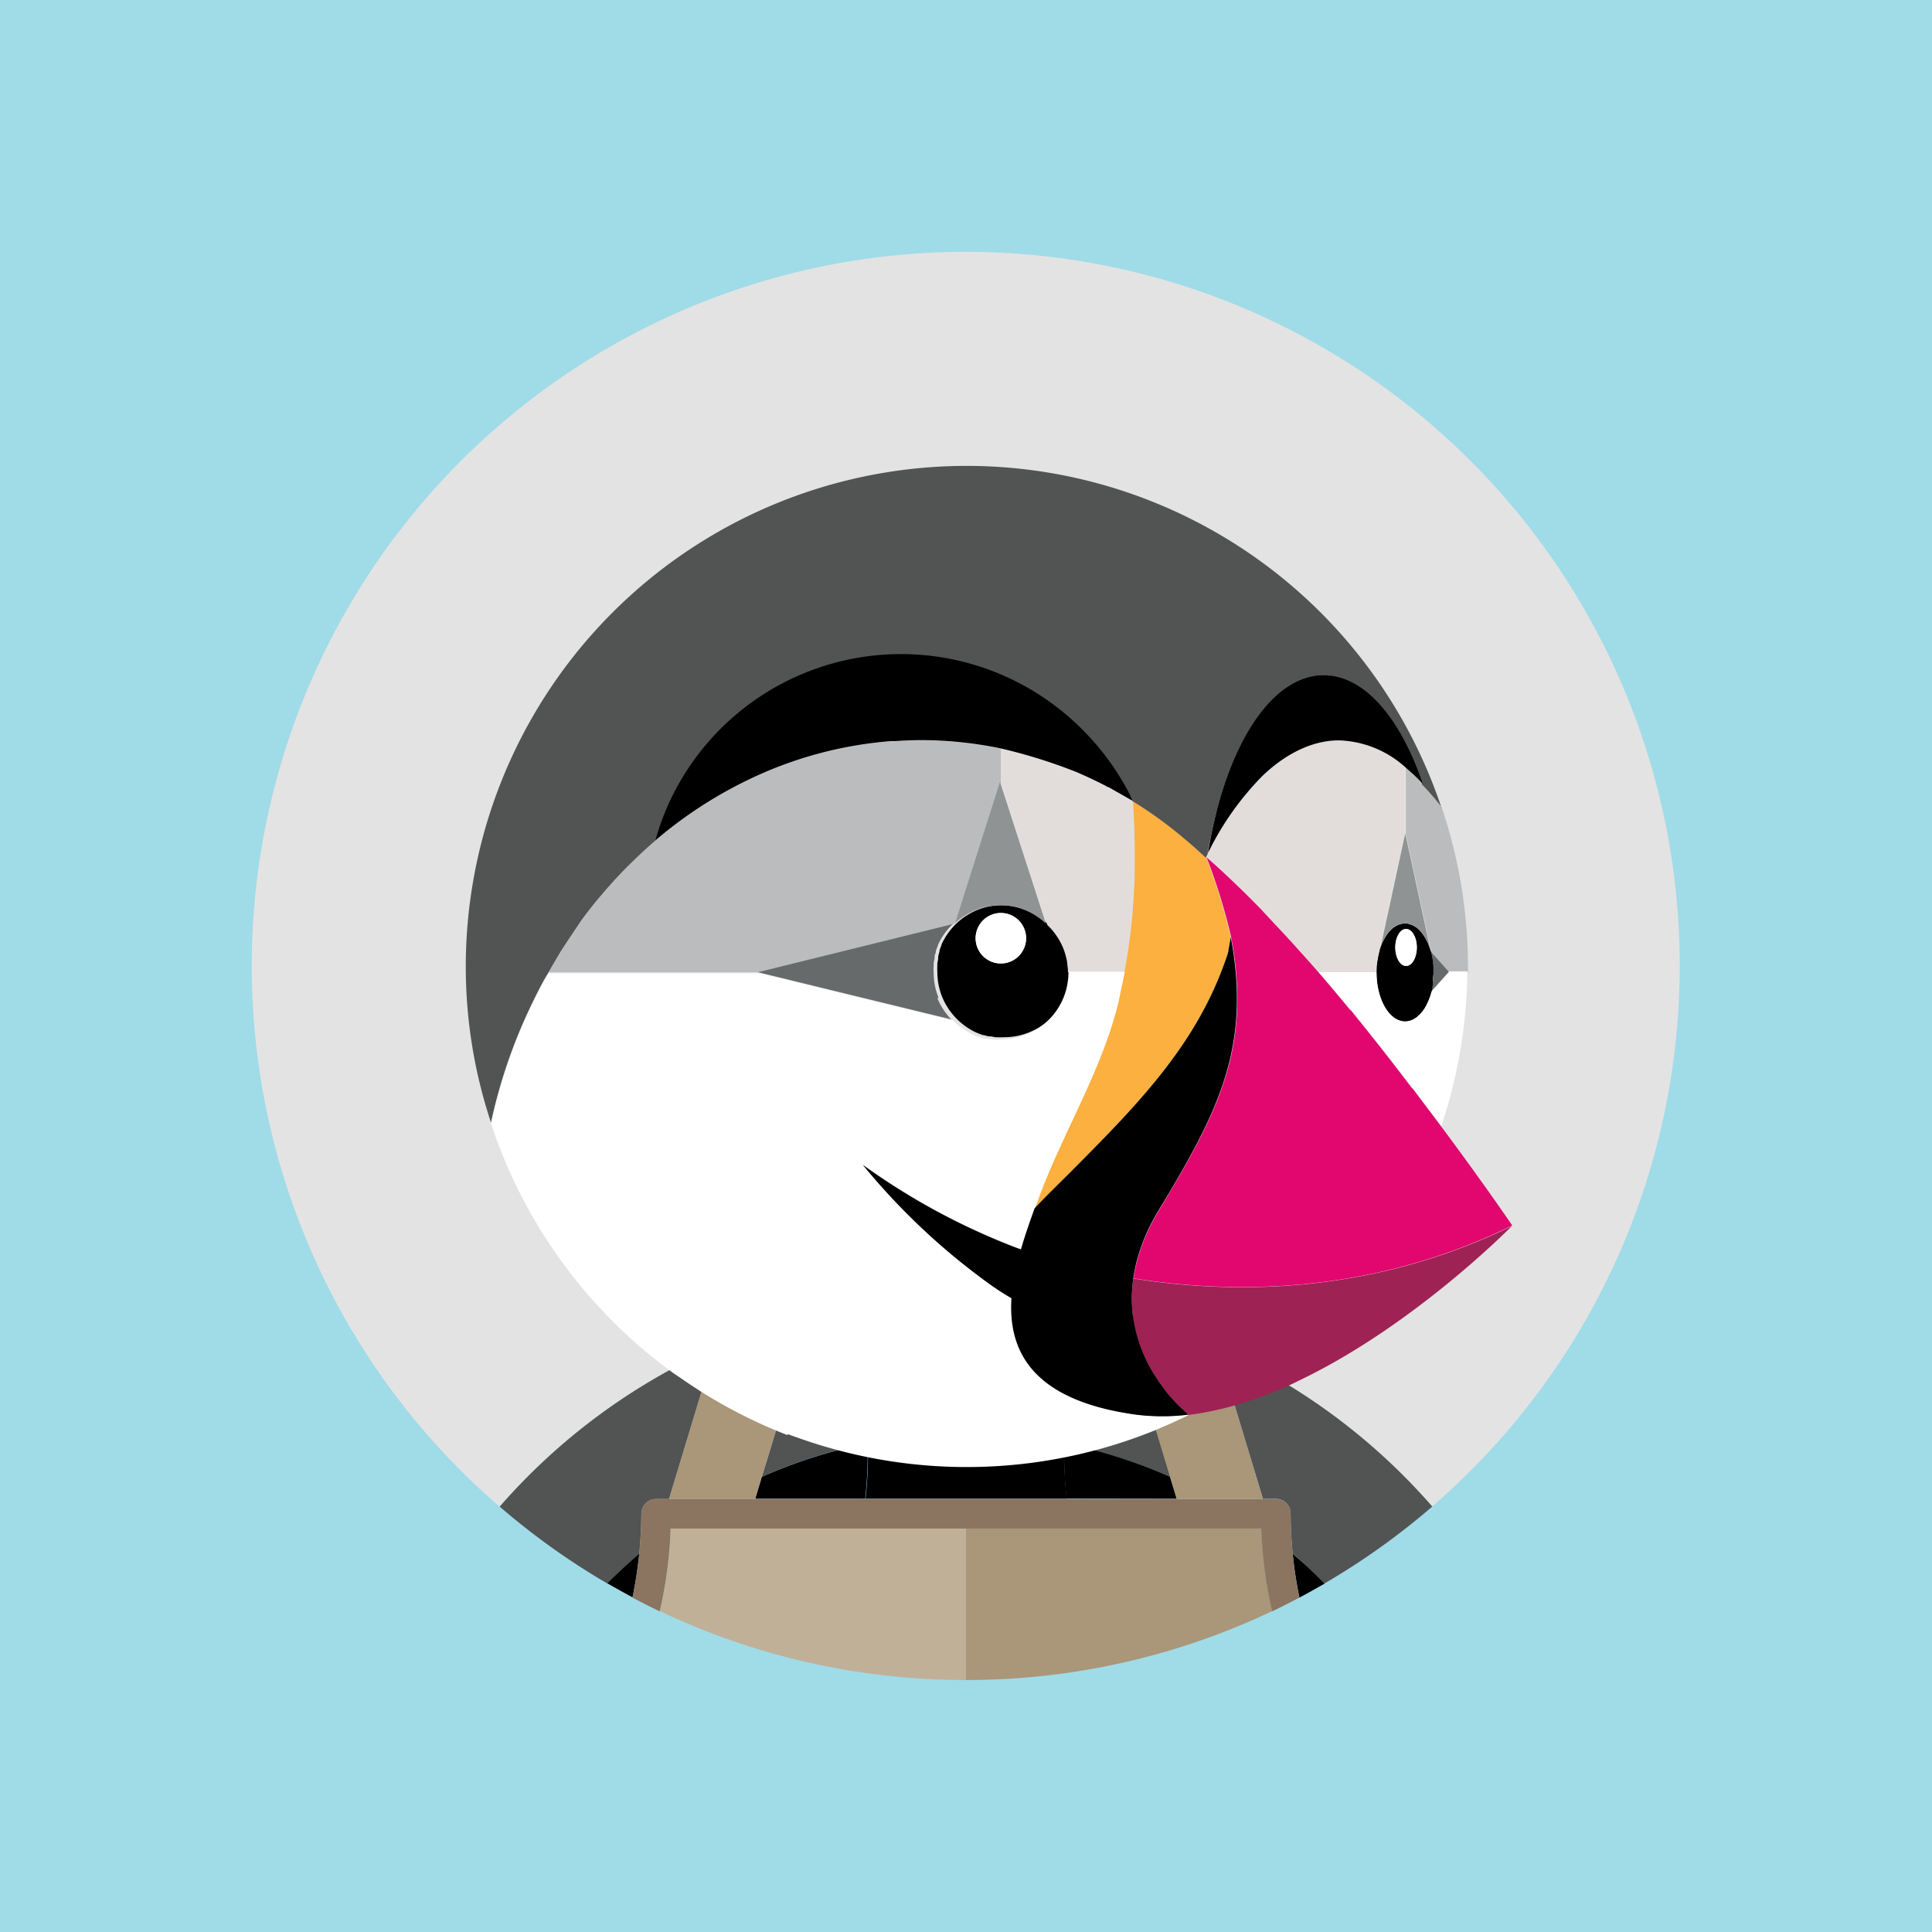 <svg id="Layer_1" data-name="Layer 1" xmlns="http://www.w3.org/2000/svg" viewBox="0 0 230 230"><defs><style>.cls-1{fill:#a0dbe8;}.cls-2{fill:#e3e3e3;}.cls-3{fill:#525353;}.cls-4{fill:#aa9678;}.cls-5{fill:#c0b098;}.cls-6{fill:#8b7460;}.cls-7{fill:none;}.cls-8{fill:#fff;}.cls-9{fill:#bbbcbd;}.cls-10{fill:#676a6a;}.cls-11{fill:#909393;}.cls-12{fill:#e2dddb;}.cls-13{fill:#fbb040;}.cls-14{fill:#9f2255;}.cls-15{fill:#e2066f;}</style></defs><rect class="cls-1" width="230" height="230"/><path class="cls-2" d="M85.1,160.43c1.36-.6,2.73-1.16,4.12-1.68,1.57-.59,3.15-1.14,4.75-1.62,2-.6,4-1.15,6-1.58a77.36,77.36,0,0,1,8.32-1.29Q106,161.67,103.15,169c.08,1,.12,1.9.15,2.85a60.61,60.61,0,0,1,23.4,0c0-1,.07-1.9.15-2.85q-2.82-7.3-5.19-14.72a77.94,77.94,0,0,1,8.33,1.29c2,.43,4,1,6,1.58,1.6.48,3.18,1,4.75,1.62,1.38.52,2.76,1.08,4.12,1.68a73.71,73.71,0,0,1,25.61,18.91,85,85,0,1,0-111,0A73.71,73.71,0,0,1,85.1,160.43Z"/><path class="cls-3" d="M90.7,175.81a60.23,60.23,0,0,1,12.6-4c0-1-.07-1.9-.15-2.85q2.82-7.3,5.18-14.72a77.36,77.36,0,0,0-8.32,1.29c-2,.43-4.05,1-6,1.58-1.6.48-3.18,1-4.75,1.62l6.2,1.5Z"/><path class="cls-3" d="M76.1,185c.15-1.58.25-3.18.25-4.79a1.76,1.76,0,0,1,1.76-1.76h1.54l5.45-18a73.71,73.71,0,0,0-25.61,18.91,85.39,85.39,0,0,0,12.81,9.15C73.52,187.26,74.78,186.09,76.1,185Z"/><path class="cls-3" d="M144.9,160.43l5.45,18h1.54a1.76,1.76,0,0,1,1.76,1.76,47.56,47.56,0,0,0,.25,4.79c1.31,1.12,2.58,2.29,3.79,3.52a85.48,85.48,0,0,0,12.82-9.15A73.71,73.71,0,0,0,144.9,160.43Z"/><path class="cls-3" d="M134.58,160.25l6.19-1.5c-1.56-.59-3.14-1.14-4.74-1.62-2-.6-4-1.15-6-1.58a77.94,77.94,0,0,0-8.33-1.29q2.36,7.41,5.19,14.72-.12,1.43-.15,2.85a60.14,60.14,0,0,1,12.59,4Z"/><path d="M115,178.42h12a47.07,47.07,0,0,1-.28-6.59,60.61,60.61,0,0,0-23.4,0,48.65,48.65,0,0,1-.28,6.59Z"/><path d="M72.3,188.49c1,.57,2,1.13,3,1.67a51.92,51.92,0,0,0,.8-5.19C74.78,186.09,73.52,187.26,72.3,188.49Z"/><path d="M89.91,178.42H103a48.65,48.65,0,0,0,.28-6.59,60.23,60.23,0,0,0-12.6,4Z"/><path d="M153.9,185a46.71,46.71,0,0,0,.8,5.19c1-.54,2-1.1,3-1.67C156.48,187.26,155.21,186.09,153.9,185Z"/><path d="M140.08,178.42l-.79-2.61a60.14,60.14,0,0,0-12.59-4,48.63,48.63,0,0,0,.27,6.59Z"/><path class="cls-4" d="M89.91,178.42l.79-2.61,4.72-15.56-6.2-1.5c-1.39.52-2.76,1.08-4.12,1.68l-5.45,18H89.91Z"/><path class="cls-4" d="M139.29,175.81l.8,2.61h10.26l-5.45-18c-1.36-.6-2.74-1.16-4.12-1.68l-6.2,1.5Z"/><path class="cls-5" d="M79.83,182.05l.16-.11h-.15A.41.41,0,0,0,79.83,182.05Z"/><path class="cls-5" d="M115,181.94H80l-.16.11a52.58,52.58,0,0,1-1.28,9.75A84.66,84.66,0,0,0,115,200Z"/><path class="cls-4" d="M150.16,181.94H150l.16.11S150.16,182,150.16,181.94Z"/><path class="cls-4" d="M150,181.94H115V200a84.69,84.69,0,0,0,36.45-8.2,52.58,52.58,0,0,1-1.28-9.75Z"/><path class="cls-6" d="M153.9,185a47.56,47.56,0,0,1-.25-4.79,1.76,1.76,0,0,0-1.76-1.76H78.11a1.76,1.76,0,0,0-1.76,1.76c0,1.61-.1,3.21-.25,4.79a51.92,51.92,0,0,1-.8,5.19c1.07.57,2.15,1.12,3.24,1.64a51.75,51.75,0,0,0,1.29-9.75.41.41,0,0,1,0-.11h70.32v.11a52.58,52.58,0,0,0,1.29,9.75c1.1-.52,2.17-1.07,3.24-1.64A49.17,49.17,0,0,1,153.9,185Z"/><path class="cls-7" d="M143.6,102.08h0v0a68.12,68.12,0,0,1,2.89,9.34l-.06.68c-.06.35-.12.65-.17.92.08-.42.17-.92.26-1.5a68.5,68.5,0,0,0-2.93-9.46v0Z"/><path class="cls-7" d="M168.36,121.3l-.14.08Z"/><path class="cls-7" d="M168.91,120.88l-.19.18Z"/><path class="cls-7" d="M141.05,99.85a51.55,51.55,0,0,0-6.17-4.48h0A50.47,50.47,0,0,1,141.05,99.85Z"/><path class="cls-7" d="M160.76,120.22l.05,0Z"/><path class="cls-7" d="M164.36,124.71a1.84,1.84,0,0,1,.17.22A1.84,1.84,0,0,0,164.36,124.71Z"/><path class="cls-7" d="M146.24,113.16c-.06.26-.11.49-.17.66C146.13,113.65,146.18,113.42,146.24,113.16Z"/><path class="cls-7" d="M137.91,144.17a22.47,22.47,0,0,0-2.62,6.15,22.47,22.47,0,0,1,2.62-6.15c.42-.72.84-1.42,1.25-2.1l-1.24,2.08Z"/><path class="cls-7" d="M143.61,102.07c.08-.15.16-.3.23-.45l0,0-.21.43c.51.44,1,.89,1.52,1.35C144.63,103,144.13,102.51,143.61,102.07Z"/><path class="cls-7" d="M126.74,113.23h0Z"/><path class="cls-7" d="M131.86,93.64l-.26-.14Z"/><path class="cls-7" d="M132.29,93.88l-.36-.2Z"/><path class="cls-7" d="M135.08,100.73v0Z"/><path class="cls-7" d="M126.45,112.49v0Z"/><path class="cls-7" d="M167.83,129.2l.32.41C168,129.47,167.94,129.33,167.83,129.2Z"/><path class="cls-7" d="M135.07,103.41q0,1.34-.09,2.67Q135,104.75,135.07,103.41Z"/><path class="cls-7" d="M127,114v0Z"/><path class="cls-7" d="M134.73,95.27l-1.86-1.06Z"/><path class="cls-7" d="M132.82,94.18l-.52-.29Z"/><path class="cls-7" d="M134.86,95.34h0l-.05,0Z"/><path class="cls-7" d="M170.67,116c0-.06,0-.13,0-.19v0c0-.06,0-.12,0-.19s0,.14,0,.21A1.55,1.55,0,0,1,170.67,116Z"/><path class="cls-7" d="M156.76,115.47l.24.28h0a3.42,3.42,0,0,0-.25-.27Z"/><path class="cls-7" d="M145.13,103.42c1.13,1,2.24,2.1,3.33,3.17C147.37,105.52,146.26,104.45,145.13,103.42Z"/><path class="cls-7" d="M167.26,109.91a1.83,1.83,0,0,1,.61.11A1.78,1.78,0,0,0,167.26,109.91Z"/><path class="cls-7" d="M164,114.13l-.06.3Z"/><path class="cls-7" d="M168.05,110.08a2.32,2.32,0,0,1,.41.22A2.32,2.32,0,0,0,168.05,110.08Z"/><path class="cls-7" d="M169.36,111.16c0,.07.09.13.13.19S169.4,111.23,169.36,111.16Z"/><path class="cls-7" d="M170.61,114.55s0,0,0,0,0,0,0-.06a.43.43,0,0,0,0,.11Z"/><path class="cls-7" d="M170.6,117s0,0,0,0h0a.59.59,0,0,0,0,.13S170.6,117.06,170.6,117Z"/><path class="cls-7" d="M165,111.36l.13-.2Z"/><path class="cls-7" d="M166.65,110a1.83,1.83,0,0,1,.61-.11A1.83,1.83,0,0,0,166.65,110Z"/><path class="cls-7" d="M151.56,109.75c-.52-.55-1.06-1.09-1.59-1.63Z"/><path class="cls-7" d="M167.26,91.32h0V99.2l-3,13.87,0,.11,0-.08h0l3-13.87v-7.9h0Z"/><path class="cls-7" d="M154.39,112.8l-.83-.91Z"/><path class="cls-7" d="M170.29,113.09c0,.11.08.22.11.33h0c0-.12-.07-.22-.1-.33Z"/><path class="cls-7" d="M163.84,115.74h0v-.16C163.85,115.64,163.84,115.69,163.84,115.74Z"/><path class="cls-7" d="M166.06,110.3a4.1,4.1,0,0,1,.41-.22A2.73,2.73,0,0,0,166.06,110.3Z"/><path class="cls-7" d="M165.45,110.82a3.39,3.39,0,0,1,.44-.41A3.39,3.39,0,0,0,165.45,110.82Z"/><path class="cls-7" d="M170.4,118.12h0a7.86,7.86,0,0,1-.28.86,8.07,8.07,0,0,0,.29-.87Z"/><path class="cls-7" d="M66.81,113.14l.38-.58Z"/><path class="cls-7" d="M168.64,110.41a3.39,3.39,0,0,1,.44.41A3.39,3.39,0,0,0,168.64,110.41Z"/><path class="cls-7" d="M69.22,109.6c.06-.08.11-.17.18-.25Z"/><path class="cls-7" d="M127.15,115.7h0l0,0Z"/><path class="cls-7" d="M63.11,119.92l-.43.93Z"/><path class="cls-7" d="M61.25,124.26l-.06.15Z"/><polygon class="cls-7" points="169.37 93.34 169.36 93.33 169.36 93.33 169.37 93.34"/><path class="cls-7" d="M78.05,100.07h0Z"/><path class="cls-7" d="M74.72,103.16l.51-.5Z"/><path class="cls-7" d="M71.72,106.44c.17-.2.34-.41.52-.61C72.06,106,71.89,106.24,71.72,106.44Z"/><path class="cls-7" d="M170.29,113.1l-3-13.87Z"/><path class="cls-7" d="M117.51,123.6l-.17,0Z"/><path class="cls-7" d="M118.32,123.72a1.08,1.08,0,0,1-.19,0A1.08,1.08,0,0,0,118.32,123.72Z"/><path class="cls-7" d="M65,116.25c-.2.35-.38.7-.56,1C64.6,117,64.78,116.6,65,116.25Z"/><path class="cls-7" d="M115.24,122.75h0Z"/><path class="cls-7" d="M116.72,123.39l-.11,0Z"/><path class="cls-7" d="M116,123.1l0,0Z"/><path class="cls-7" d="M111.73,118.78v0Z"/><path class="cls-7" d="M111.36,113.93a1.21,1.21,0,0,0,0,.18A1.21,1.21,0,0,1,111.36,113.93Z"/><path class="cls-7" d="M112.18,111.81v0S112.18,111.82,112.18,111.81Z"/><path class="cls-7" d="M114.84,109Z"/><path class="cls-7" d="M111.57,113.19a1.12,1.12,0,0,0,0,.13A1.12,1.12,0,0,1,111.57,113.19Z"/><path class="cls-7" d="M111.84,112.49l0,.07Z"/><path class="cls-7" d="M120.72,107.91h0Z"/><path class="cls-7" d="M122.18,108.35h0Z"/><path class="cls-7" d="M116.18,108.32l0,0Z"/><path class="cls-7" d="M117.64,107.9h0Z"/><path class="cls-7" d="M127.09,114.81h0Z"/><path class="cls-7" d="M169.61,120c-.09.14-.18.26-.27.39C169.43,120.28,169.52,120.16,169.61,120Z"/><path class="cls-7" d="M111.21,114.73l0,.19Z"/><path class="cls-7" d="M111.29,117.31v0Z"/><path class="cls-7" d="M170,119.19c-.08.19-.17.37-.26.55C169.86,119.57,170,119.38,170,119.19Z"/><path class="cls-3" d="M139.34,166.29c-.26-.3-.53-.61-.8-1,.27.36.54.67.8,1Z"/><path class="cls-4" d="M141.29,168.23a.32.32,0,0,1,0,.06.32.32,0,0,0,0-.06,16.14,16.14,0,0,1-1.95-1.94h0A16.14,16.14,0,0,0,141.29,168.23Z"/><circle class="cls-8" cx="167.24" cy="91.33"/><path class="cls-8" d="M170.68,115.8v0h0Z"/><path class="cls-9" d="M171.59,96.08h0l0,0h0a27.41,27.41,0,0,0-2.18-2.69h0s0,0,0,0h0c-.34-.37-.68-.72-1-1.06l-.4-.35c-.22-.2-.43-.41-.65-.59h0v7.9l3,13.86h0c0,.11.08.21.1.32l2.1,2.35,0,0h2.2c0-.2,0-.4,0-.61h0a59.39,59.39,0,0,0-3-18.71h0C171.66,96.31,171.63,96.2,171.59,96.08Z"/><path class="cls-9" d="M170.69,115.77v0Z"/><path class="cls-10" d="M170.59,114.45s0,0,0,.06,0,0,0,0h0c0,.32,0,.66.06,1,0,.06,0,.12,0,.18v0c0,.07,0,.13,0,.2,0,.33,0,.66-.06,1h0a.43.43,0,0,0,0,.05s0,0,0,.07a10.05,10.05,0,0,1-.19,1h0v0h0l2.08-2.32-2.1-2.35h0A10.47,10.47,0,0,1,170.59,114.45Z"/><path d="M170.59,117.11a.69.69,0,0,1,0-.13c0-.32,0-.65.06-1,0-.08,0-.15,0-.23s0-.13,0-.2a8.19,8.19,0,0,0-.06-1,.43.43,0,0,0,0-.11,10.47,10.47,0,0,0-.19-1c0-.11-.08-.21-.11-.33a6.49,6.49,0,0,0-.8-1.74l-.13-.19c-.09-.12-.18-.23-.28-.34a3.39,3.39,0,0,0-.44-.41l-.18-.11a2.67,2.67,0,0,0-.41-.22l-.18-.06a2.06,2.06,0,0,0-.61-.11,2.12,2.12,0,0,0-.61.11l-.18.06a4.1,4.1,0,0,0-.41.22l-.17.11a3.39,3.39,0,0,0-.44.41c-.1.11-.19.22-.28.34l-.13.2a6.21,6.21,0,0,0-.8,1.74l0,.08a6.94,6.94,0,0,0-.21.95c0,.1-.05.2-.06.3a10.71,10.71,0,0,0-.09,1.15v.16h0c0,3.24,1.53,5.87,3.42,5.87a2.08,2.08,0,0,0,.94-.24l.14-.07a3.75,3.75,0,0,0,.36-.24l.19-.18a4.9,4.9,0,0,0,.43-.47c.09-.13.18-.25.27-.39a2.54,2.54,0,0,0,.16-.28c.09-.17.18-.36.26-.55a1.45,1.45,0,0,0,.09-.22,6.67,6.67,0,0,0,.28-.86A9.35,9.35,0,0,0,170.59,117.11Zm-3.2-2.12c-.71,0-1.29-1-1.29-2.2s.58-2.2,1.29-2.2,1.28,1,1.28,2.2S168.1,115,167.39,115Z"/><ellipse class="cls-8" cx="167.39" cy="112.79" rx="1.28" ry="2.2"/><path class="cls-11" d="M164.24,113.1h0a6.21,6.21,0,0,1,.8-1.74l.13-.2c.09-.12.18-.23.28-.34a3.39,3.39,0,0,1,.44-.41l.17-.11a2.73,2.73,0,0,1,.41-.22l.18-.06a2.12,2.12,0,0,1,.61-.11,1.78,1.78,0,0,1,.61.11l.18.06a2.32,2.32,0,0,1,.41.22l.18.11a3.39,3.39,0,0,1,.44.41c.1.11.19.22.28.34s.09.13.13.19a6.49,6.49,0,0,1,.8,1.74h0l-3-13.87-3,13.87Z"/><path d="M127.15,115.64a7.37,7.37,0,0,0-.05-.82h0A6.85,6.85,0,0,0,127,114v0c-.06-.26-.13-.51-.21-.76h0a6.46,6.46,0,0,0-.28-.73h0c-.11-.24-.23-.47-.35-.69h0a8.08,8.08,0,0,0-3.93-3.46h0a7.75,7.75,0,0,0-1.44-.44h0a7.71,7.71,0,0,0-1.53-.15,8.31,8.31,0,0,0-1.51.14h0a8.21,8.21,0,0,0-1.41.42h0a8.92,8.92,0,0,0-1.3.68h0a7.39,7.39,0,0,0-1.16.91v0h0a8.28,8.28,0,0,0-1.46,1.86s0,0,0,0c-.12.21-.23.43-.33.65l0,.07c-.09.21-.17.42-.24.64a.61.61,0,0,0,0,.12c-.06.21-.12.41-.16.62a1.21,1.21,0,0,0,0,.18c0,.2-.07.41-.1.62l0,.19a7.56,7.56,0,0,0,0,.83,7.91,7.91,0,0,0,.15,1.55v0a7.83,7.83,0,0,0,.43,1.45v0a8,8,0,0,0,1.63,2.49,8.17,8.17,0,0,0,1.86,1.45h0c.22.12.44.23.67.33l0,0,.65.25.11,0,.62.16.16,0c.21,0,.42.07.63.1l.18,0a7.75,7.75,0,0,0,.84,0,7.89,7.89,0,0,0,3.11-.63,7.91,7.91,0,0,0,3.53-2.9,8.88,8.88,0,0,0,.74-1.36,8,8,0,0,0,.62-3.11v-.06h0v-.06Zm-8-.94a3,3,0,1,1,3-3A3,3,0,0,1,119.15,114.7Z"/><circle class="cls-8" cx="119.15" cy="111.69" r="3.01"/><path class="cls-9" d="M113.64,110h0v0h0l5.51-16.87v-4a47,47,0,0,0-9.46-1q-1.62,0-3.21.12l-.47,0a47.26,47.26,0,0,0-16,4.17,51.28,51.28,0,0,0-12,7.66h0c-1,.82-1.9,1.69-2.81,2.59l-.51.5c-.85.86-1.68,1.75-2.48,2.67-.18.19-.35.4-.52.6-.8,1-1.58,1.91-2.32,2.91l-.18.26c-.71,1-1.38,2-2,3-.13.2-.26.39-.38.59-.53.83-1,1.68-1.5,2.54H90.44Z"/><path class="cls-12" d="M134.85,108.06c.05-.66.09-1.32.13-2q.06-1.33.09-2.67c0-.7,0-1.39,0-2.08v-.6c0-1.79-.09-3.57-.2-5.36h0v0l-.05,0-.08,0-1.86-1.06-.05,0-.52-.3h0l-.36-.2-.07,0-.26-.15c-1.15-.59-2.33-1.15-3.53-1.66a63.42,63.42,0,0,0-8.88-2.77v4l5.47,16.9h0a8.31,8.31,0,0,1,1.44,1.84h0c.12.22.24.45.35.69h0a6.46,6.46,0,0,1,.28.73h0c.08.25.15.5.21.76v0a6.51,6.51,0,0,1,.13.79h0a7.37,7.37,0,0,1,.05.82h0l0,0h6.69a70.86,70.86,0,0,0,1-7.43C134.84,108.19,134.84,108.13,134.85,108.06Z"/><path class="cls-13" d="M143.6,102.08v0a0,0,0,0,0,0,0Z"/><path class="cls-13" d="M127.21,139.76c1.52-1.51,3-2.95,4.32-4.37.81-.85,1.6-1.68,2.36-2.5,5.6-6.08,9.7-11.76,12.17-19.07a6.53,6.53,0,0,0,.18-.66.5.5,0,0,0,0-.12c.06-.27.12-.57.17-.92s0-.46.07-.68a69,69,0,0,0-2.89-9.33v0l0,0c-.2-.2-.42-.38-.62-.57-.63-.58-1.27-1.14-1.92-1.69a51.55,51.55,0,0,0-6.17-4.48h0c.11,1.79.18,3.57.2,5.36v.6c0,.69,0,1.38,0,2.08q0,1.34-.09,2.67c0,.66-.08,1.32-.13,2,0,.07,0,.13,0,.2a70.86,70.86,0,0,1-1,7.43l-.78,3.72c-1.64,6.65-5,12.69-7.72,18.93-.73,1.65-1.42,3.32-2,5l-.17.48c.86-.9,1.62-1.68,2.19-2.25Z"/><path class="cls-11" d="M113.68,109.92h0a7.33,7.33,0,0,1,1.16-.9h0a8,8,0,0,1,1.3-.67h0a7.43,7.43,0,0,1,1.41-.43h0a7.51,7.51,0,0,1,1.51-.15,8.53,8.53,0,0,1,1.53.15h0a7.72,7.72,0,0,1,1.44.43h0a7.93,7.93,0,0,1,2.49,1.62v0l-5.47-16.89Z"/><path class="cls-10" d="M111.73,118.78a8.56,8.56,0,0,1-.43-1.44v0a8,8,0,0,1-.15-1.55,7.75,7.75,0,0,1,0-.84l0-.19c0-.21.06-.42.1-.62s0-.12,0-.18c0-.21.1-.41.16-.61l0-.13c.07-.21.15-.43.24-.63l0-.07a6.77,6.77,0,0,1,.33-.66s0,0,0,0a7.91,7.91,0,0,1,1.45-1.85h0l-23.2,5.73h0l23,5.61a8.37,8.37,0,0,1-1.63-2.5Z"/><path class="cls-12" d="M163.94,114.43l.06-.3a7.43,7.43,0,0,1,.21-1l0-.1,3-13.87V91.3a12.36,12.36,0,0,0-7.88-3.16c-3.48,0-6.73,1.92-9.16,4.3a34.43,34.43,0,0,0-6.38,9.18c-.07.15-.15.29-.23.45.52.44,1,.89,1.52,1.35q1.69,1.55,3.33,3.17c.51.5,1,1,1.51,1.53l1.59,1.63c.67.7,1.34,1.42,2,2.14l.83.91c.79.88,1.58,1.77,2.36,2.66h0a3.42,3.42,0,0,1,.25.27h6.83s0-.1,0-.16A10.71,10.71,0,0,1,163.94,114.43Z"/><path class="cls-12" d="M143.61,102.1v0h0v0l0,0A.08.08,0,0,0,143.61,102.1Z"/><path class="cls-3" d="M61.19,124.41l.06-.15c.44-1.15.92-2.28,1.43-3.41l.43-.93c.42-.88.85-1.75,1.31-2.62.18-.35.36-.7.56-1,.1-.19.22-.37.33-.56.48-.86,1-1.72,1.49-2.55l.38-.58c.65-1,1.33-2,2-3l.18-.25c.75-1,1.53-2,2.33-2.91.17-.21.34-.41.52-.61.8-.92,1.62-1.81,2.48-2.67l.51-.5c.91-.89,1.84-1.76,2.81-2.59h0a30.49,30.49,0,0,1,56.58-5.19.59.59,0,0,0,0,.08c.06.13.13.25.2.38h0v0h0A49.61,49.61,0,0,1,141,99.85c.66.55,1.3,1.11,1.93,1.69.2.19.42.37.62.57v0h0l.21-.43c2-12.3,7.37-21.16,13.77-21.16,4.82,0,9.09,5,11.74,12.77l0,.08h0A30.67,30.67,0,0,1,171.55,96h0l0,.06h0c0,.11.07.22.11.34h0l-.11-.41a59.62,59.62,0,0,0-116.1,19.09,58.79,58.79,0,0,0,3,18.55v0c.38-1.75.83-3.5,1.36-5.22C60.23,127.06,60.69,125.73,61.19,124.41Z"/><path class="cls-8" d="M172.49,115.77l-2.08,2.32h0v0a8.07,8.07,0,0,1-.29.87,1,1,0,0,1-.09.21c-.08.19-.17.38-.26.55s-.11.19-.16.28-.18.27-.27.39a5,5,0,0,1-.43.48c-.07,0-.13.12-.19.17a3.75,3.75,0,0,1-.36.24l-.14.08a2.21,2.21,0,0,1-.94.23c-1.89,0-3.42-2.63-3.42-5.86H157c1.27,1.47,2.53,3,3.76,4.47,0,0,0,0,.05,0q1.8,2.2,3.55,4.44l.18.22c1.11,1.41,2.2,2.84,3.29,4.26l.32.42q1.72,2.26,3.42,4.55l0,0a59.55,59.55,0,0,0,3.12-18.45h-2.21Z"/><path d="M106.05,88.23l.47,0c1.06-.07,2.13-.12,3.21-.12a47,47,0,0,1,9.46,1v0a63.42,63.42,0,0,1,8.88,2.77c1.2.51,2.37,1.06,3.53,1.66l.26.15.07,0,.36.2h0l.52.3,0,0c.74.41,1.55.88,1.86,1.06l.08,0,.06,0h0c-.07-.12-.14-.25-.2-.38a.25.25,0,0,1,0-.07,31,31,0,0,0-11.41-12.42A30.39,30.39,0,0,0,78,100.07,51.38,51.38,0,0,1,90,92.4,47.49,47.49,0,0,1,106.05,88.23Z"/><path d="M150.22,92.44c2.43-2.37,5.68-4.3,9.16-4.3a12.36,12.36,0,0,1,7.88,3.16v0h0l.66.59c.13.12.27.23.4.36.35.33.69.68,1,1h0l0,0h0l0-.09c-2.65-7.74-6.92-12.77-11.74-12.77-6.4,0-11.82,8.86-13.77,21.16l0,0A34.59,34.59,0,0,1,150.22,92.44Z"/><path class="cls-8" d="M93.76,170.72c.55.21,1.1.4,1.65.59a59.62,59.62,0,0,0,42-1c.37-.15.72-.31,1.08-.47.59-.24,1.17-.5,1.74-.77s1-.47,1.53-.73l-.36.06h0a24.89,24.89,0,0,1-6.34-.05c-12.26-1.76-15-7.67-14.59-13.83a28,28,0,0,1-2.7-1.75,79.56,79.56,0,0,1-15-14.13,79.91,79.91,0,0,0,18.15,9.82l.68.25c.51-1.75,1.11-3.42,1.63-4.9h0l.18-.48c.6-1.71,1.29-3.38,2-5,2.74-6.24,6.08-12.28,7.72-18.93l.78-3.72h-6.71s0,0,0,.06a8.12,8.12,0,0,1-.63,3.12,8.5,8.5,0,0,1-.74,1.36,8.05,8.05,0,0,1-3.52,2.9,8.12,8.12,0,0,1-3.12.63,7.55,7.55,0,0,1-.83,0,1.08,1.08,0,0,1-.19,0,6.17,6.17,0,0,1-.62-.09l-.17,0a6.25,6.25,0,0,1-.62-.16l-.11,0a5.12,5.12,0,0,1-.65-.25l0,0c-.23-.1-.45-.21-.67-.33h0a8.13,8.13,0,0,1-1.86-1.44l-23-5.61H65.31c-.11.19-.23.37-.33.57s-.38.7-.56,1c-.45.86-.89,1.73-1.31,2.61l-.43.93c-.5,1.13-1,2.26-1.43,3.41l-.06.15c-.5,1.32-.95,2.65-1.37,4-.52,1.72-1,3.47-1.36,5.22a59.79,59.79,0,0,0,21.68,29.69c.29.21.6.4.89.6a59.36,59.36,0,0,0,12.73,6.8Z"/><path class="cls-14" d="M134.92,152.2a17.79,17.79,0,0,0-.17,1.87,16,16,0,0,0,.2,3.14,17.65,17.65,0,0,0,.42,1.9,17.33,17.33,0,0,0,.95,2.55,20.91,20.91,0,0,0,1.18,2.17q.21.33.42.63l.62.86c.28.36.54.67.8,1a16.14,16.14,0,0,0,1.95,1.94.32.32,0,0,1,0,.06l.05.15h0l.37-.05a38.11,38.11,0,0,0,8-2c1.34-.48,2.68-1,4-1.61.4-.18.79-.39,1.19-.58,13.66-6.6,25.09-18.28,25.09-18.28C162.84,154.34,146.07,154,134.92,152.2Z"/><path class="cls-15" d="M167.83,129.2c-1.09-1.43-2.18-2.86-3.3-4.27a1.84,1.84,0,0,0-.17-.22q-1.76-2.23-3.55-4.44s0,0-.05,0c-1.24-1.5-2.49-3-3.76-4.47l-.24-.28c-.78-.9-1.58-1.78-2.37-2.66l-.83-.92c-.66-.72-1.33-1.43-2-2.14L150,108.12c-.5-.51-1-1-1.51-1.52q-1.64-1.62-3.33-3.18c-.5-.45-1-.91-1.52-1.35v0a69.72,69.72,0,0,1,2.92,9.45c.16.84.29,1.66.4,2.46,1.5,11.17-2.08,18.47-7.77,28.07l-1.25,2.1a22.6,22.6,0,0,0-2.62,6.15c-.16.64-.28,1.27-.37,1.88,11.15,1.8,27.92,2.14,45.08-6.29,0,0-3.36-4.95-8.43-11.75-1.13-1.52-2.27-3-3.42-4.55C168,129.47,167.94,129.33,167.83,129.2Z"/><path d="M141.29,168.23a16.14,16.14,0,0,1-1.95-1.94c-.26-.3-.52-.61-.8-1s-.42-.56-.62-.86l-.42-.63a19.19,19.19,0,0,1-1.18-2.17,18.22,18.22,0,0,1-.95-2.55,17.65,17.65,0,0,1-.42-1.9,16,16,0,0,1-.2-3.14,17.79,17.79,0,0,1,.17-1.87c.09-.61.21-1.24.37-1.89a22.5,22.5,0,0,1,2.61-6.14v0l1.25-2.08c5.68-9.6,9.26-16.9,7.76-28.07-.1-.8-.24-1.62-.4-2.46-.08.58-.17,1.08-.26,1.5,0,0,0,.08,0,.12-.06.25-.12.49-.18.66-2.47,7.31-6.57,13-12.17,19.07-.76.82-1.55,1.65-2.36,2.49-1.37,1.42-2.81,2.87-4.32,4.38l-1.85,1.84c-.58.57-1.34,1.35-2.2,2.25h0c-.53,1.48-1.13,3.15-1.63,4.9l-.69-.25a80,80,0,0,1-18.14-9.82,79.56,79.56,0,0,0,15,14.13,30,30,0,0,0,2.7,1.75c-.39,6.16,2.32,12.07,14.59,13.83a24.89,24.89,0,0,0,6.34.05.9.9,0,0,1-.05-.16Z"/></svg>